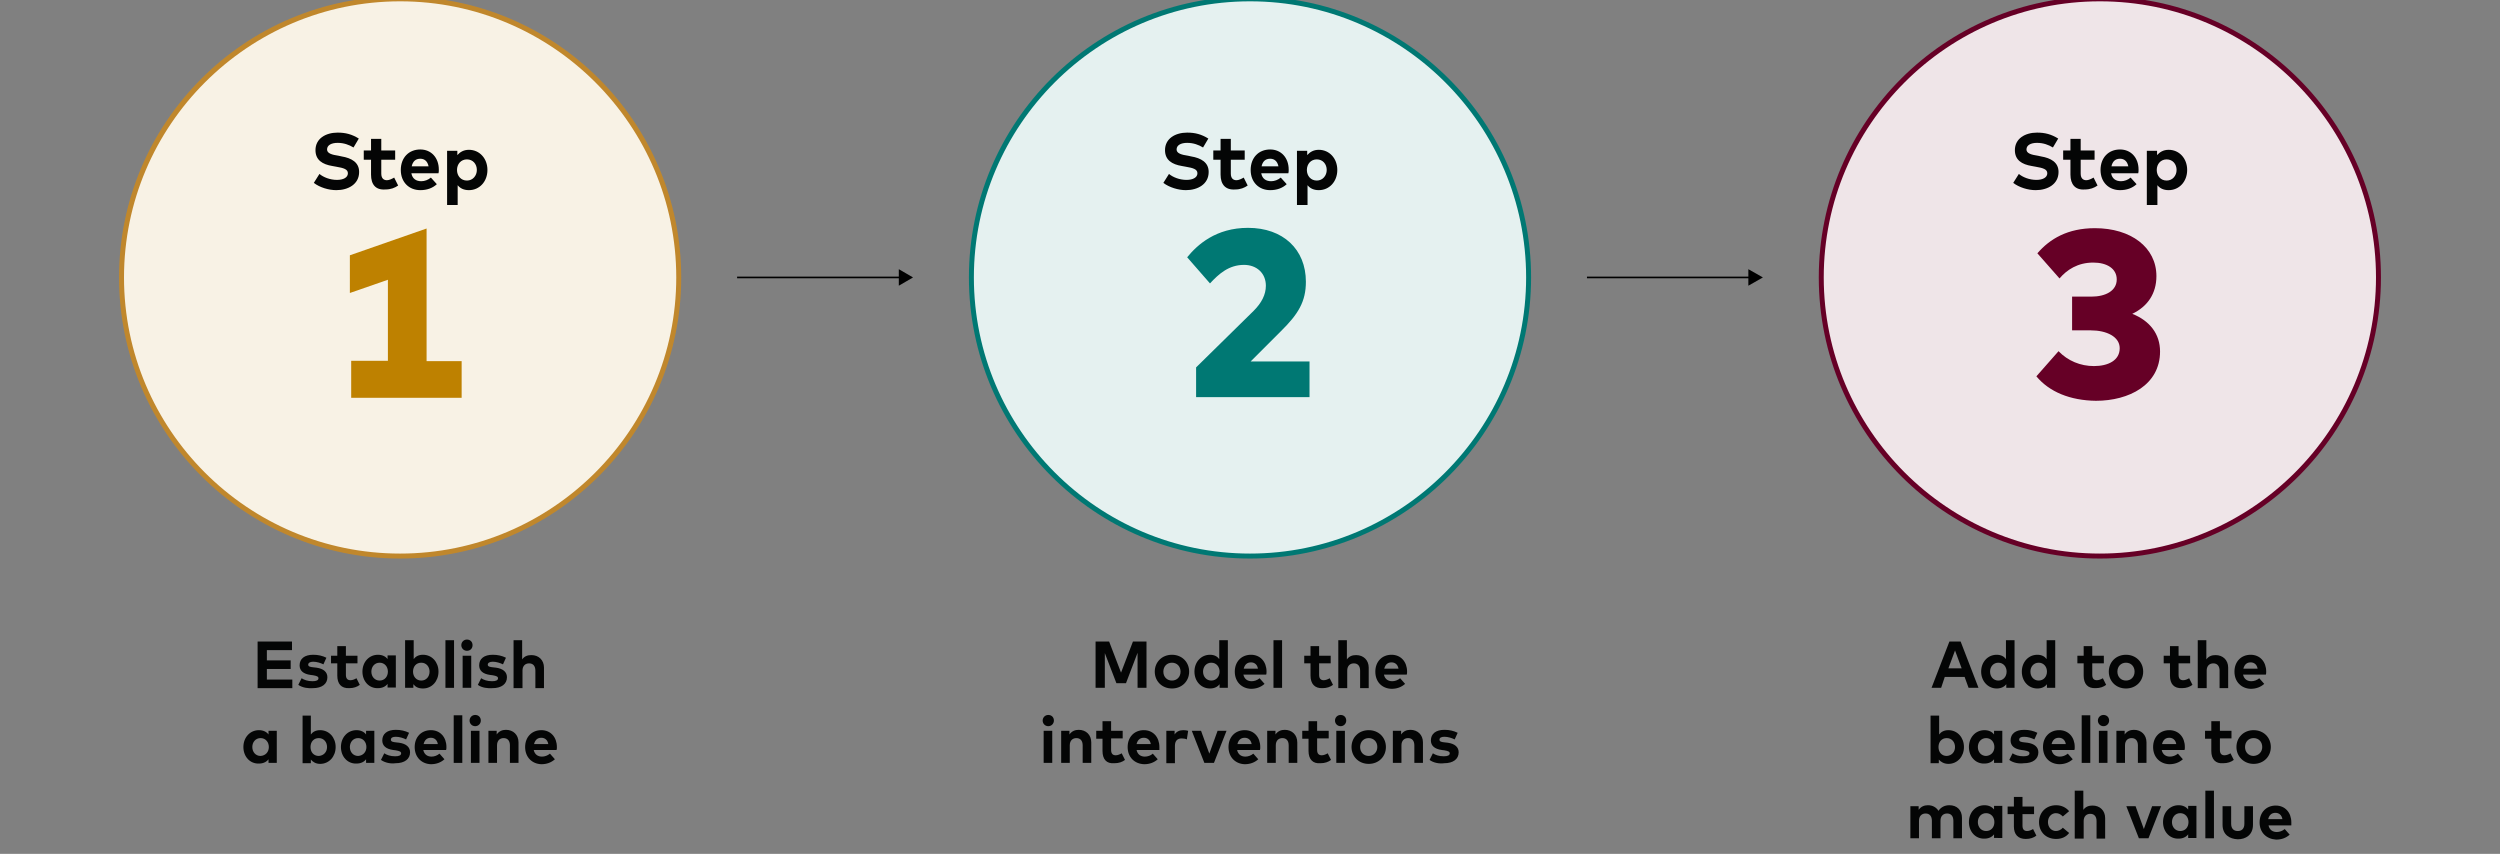 <?xml version="1.0" encoding="utf-8"?>
<!-- Generator: Adobe Illustrator 26.3.1, SVG Export Plug-In . SVG Version: 6.00 Build 0)  -->
<svg version="1.1" id="Freshness_Article_Charts" xmlns="http://www.w3.org/2000/svg" xmlns:xlink="http://www.w3.org/1999/xlink"
	 x="0px" y="0px" width="756px" height="258.2px" viewBox="0 0 756 258.2" style="enable-background:new 0 0 756 258.2;"
	 xml:space="preserve">
<rect x="0" y="0" width="756" height="258.2" fill="#808080" stroke="none"/>
<g>
	<g>
		<circle style="fill:#F8F2E5;" cx="121" cy="83.9" r="84.3"/>
		<path style="fill:#C0872C;" d="M121,0.4c46.1,0,83.5,37.5,83.5,83.5s-37.5,83.5-83.5,83.5c-46.1,0-83.5-37.5-83.5-83.5
			S75,0.4,121,0.4 M121-1.1c-47,0-85,38.1-85,85s38.1,85,85,85s85-38.1,85-85S168-1.1,121-1.1L121-1.1z"/>
	</g>
	<g>
		<rect x="72.8" y="191" style="fill:none;" width="96.4" height="44.5"/>
		<path style="fill:#040505;" d="M77.9,208v-14h10.4v2.6h-7.6v3.1h7.2v2.6h-7.2v3.2h7.7v2.6H77.9z"/>
		<path style="fill:#040505;" d="M90.2,207.1l1-2c0.8,0.5,1.8,0.9,3.3,0.9c1.2,0,1.8-0.3,1.8-0.9c0-0.5-0.5-0.7-1.6-0.9l-0.8-0.1
			c-2.2-0.3-3.3-1.3-3.3-2.9c0-2,1.5-3.2,4.1-3.2c1.5,0,2.8,0.3,4,0.9l-0.9,2c-0.8-0.4-2-0.8-3.1-0.8c-1,0-1.5,0.4-1.5,0.9
			c0,0.6,0.7,0.7,1.6,0.8l0.9,0.1c2.1,0.3,3.3,1.3,3.3,2.9c0,2-1.6,3.3-4.4,3.3C93.2,208.2,91.5,208,90.2,207.1z"/>
		<path style="fill:#040505;" d="M102,204.3v-3.7h-1.9v-2.3h1.9v-2.9h2.6v2.9h3.5v2.3h-3.5v3.5c0,1.2,0.6,1.6,1.4,1.6
			c0.6,0,1.3-0.3,1.8-0.6l1,2c-0.8,0.6-1.8,1-3.2,1C103.2,208.2,102,206.8,102,204.3z"/>
		<path style="fill:#040505;" d="M109.6,203.1c0-2.9,2-5.1,4.7-5.1c1.3,0,2.3,0.5,2.9,1.3v-1.1h2.5v9.7h-2.5v-1.1
			c-0.6,0.8-1.6,1.3-2.9,1.3C111.6,208.2,109.6,206,109.6,203.1z M117.3,203.1c0-1.5-1-2.7-2.5-2.7c-1.5,0-2.5,1.2-2.5,2.7
			c0,1.5,1,2.7,2.5,2.7C116.3,205.8,117.3,204.6,117.3,203.1z"/>
		<path style="fill:#040505;" d="M125,206.9v1.1h-2.5v-14.4h2.6v5.7c0.6-0.8,1.5-1.3,2.8-1.3c2.7,0,4.7,2.2,4.7,5.1
			c0,2.9-2,5.1-4.7,5.1C126.5,208.2,125.6,207.7,125,206.9z M129.9,203.1c0-1.5-1-2.7-2.5-2.7c-1.5,0-2.5,1.1-2.5,2.7
			c0,1.5,1,2.7,2.5,2.7C128.9,205.8,129.9,204.6,129.9,203.1z"/>
		<path style="fill:#040505;" d="M134.7,208v-14.4h2.6V208H134.7z"/>
		<path style="fill:#040505;" d="M139.5,195.1c0-0.9,0.7-1.7,1.7-1.7s1.7,0.7,1.7,1.7s-0.7,1.7-1.7,1.7S139.5,196,139.5,195.1z
			 M139.9,208v-9.7h2.6v9.7H139.9z"/>
		<path style="fill:#040505;" d="M144.5,207.1l1-2c0.8,0.5,1.8,0.9,3.3,0.9c1.2,0,1.8-0.3,1.8-0.9c0-0.5-0.5-0.7-1.6-0.9l-0.8-0.1
			c-2.2-0.3-3.3-1.3-3.3-2.9c0-2,1.5-3.2,4.1-3.2c1.5,0,2.8,0.3,4,0.9l-0.9,2c-0.8-0.4-2-0.8-3.1-0.8c-1,0-1.5,0.4-1.5,0.9
			c0,0.6,0.7,0.7,1.6,0.8l0.9,0.1c2.1,0.3,3.3,1.3,3.3,2.9c0,2-1.6,3.3-4.4,3.3C147.5,208.2,145.7,208,144.5,207.1z"/>
		<path style="fill:#040505;" d="M155.3,208v-14.4h2.6v5.8c0.7-1,1.7-1.3,2.8-1.3c2.2,0,3.8,1.5,3.8,3.8v6.2h-2.6v-5.3
			c0-1.4-0.7-2.2-1.9-2.2c-1.1,0-2,0.7-2,2.2v5.3H155.3z"/>
		<path style="fill:#040505;" d="M73.6,225.9c0-2.9,2-5.1,4.7-5.1c1.3,0,2.3,0.5,2.9,1.3V221h2.5v9.7h-2.5v-1.1
			c-0.6,0.8-1.6,1.3-2.9,1.3C75.6,231,73.6,228.8,73.6,225.9z M81.3,225.9c0-1.5-1-2.7-2.5-2.7c-1.5,0-2.5,1.2-2.5,2.7
			c0,1.5,1,2.7,2.5,2.7C80.3,228.5,81.3,227.4,81.3,225.9z"/>
		<path style="fill:#040505;" d="M94,229.7v1.1h-2.5v-14.4H94v5.7c0.6-0.8,1.5-1.3,2.8-1.3c2.7,0,4.7,2.2,4.7,5.1
			c0,2.9-2,5.1-4.7,5.1C95.5,231,94.6,230.4,94,229.7z M98.9,225.9c0-1.5-1-2.7-2.5-2.7c-1.5,0-2.5,1.1-2.5,2.7s1,2.7,2.5,2.7
			C97.9,228.5,98.9,227.4,98.9,225.9z"/>
		<path style="fill:#040505;" d="M103.1,225.9c0-2.9,2-5.1,4.7-5.1c1.3,0,2.3,0.5,2.9,1.3V221h2.5v9.7h-2.5v-1.1
			c-0.6,0.8-1.6,1.3-2.9,1.3C105.1,231,103.1,228.8,103.1,225.9z M110.8,225.9c0-1.5-1-2.7-2.5-2.7c-1.5,0-2.5,1.2-2.5,2.7
			c0,1.5,1,2.7,2.5,2.7C109.8,228.5,110.8,227.4,110.8,225.9z"/>
		<path style="fill:#040505;" d="M115.2,229.8l1-2c0.8,0.5,1.8,0.9,3.3,0.9c1.2,0,1.8-0.3,1.8-0.9c0-0.5-0.5-0.7-1.6-0.9l-0.8-0.1
			c-2.2-0.3-3.3-1.3-3.3-2.9c0-2,1.5-3.2,4.1-3.2c1.5,0,2.8,0.3,4,0.9l-0.9,2c-0.8-0.4-2-0.8-3.1-0.8c-1,0-1.5,0.3-1.5,0.9
			c0,0.6,0.7,0.7,1.6,0.8l0.9,0.1c2.1,0.3,3.3,1.3,3.3,2.9c0,2-1.6,3.3-4.4,3.3C118.2,231,116.5,230.7,115.2,229.8z"/>
		<path style="fill:#040505;" d="M125.4,225.9c0-3,2-5.1,4.9-5.1c2.8,0,4.7,2.1,4.7,5.1c0,0.3,0,0.7-0.1,0.9h-6.9
			c0.3,1.4,1.3,2,2.5,2c0.8,0,1.7-0.3,2.4-0.9l1.5,1.7c-1.1,1-2.5,1.5-4.1,1.5C127.5,231,125.4,229,125.4,225.9z M132.4,225
			c-0.2-1.2-1-1.9-2.1-1.9c-1.2,0-1.9,0.7-2.2,1.9H132.4z"/>
		<path style="fill:#040505;" d="M137.2,230.7v-14.4h2.6v14.4H137.2z"/>
		<path style="fill:#040505;" d="M142,217.9c0-0.9,0.7-1.7,1.7-1.7s1.7,0.7,1.7,1.7c0,0.9-0.7,1.7-1.7,1.7S142,218.8,142,217.9z
			 M142.4,230.7V221h2.6v9.7H142.4z"/>
		<path style="fill:#040505;" d="M147.7,230.7V221h2.5v1.1c0.7-1,1.7-1.4,2.8-1.4c2.2,0,3.8,1.5,3.8,3.8v6.2h-2.6v-5.3
			c0-1.4-0.7-2.2-1.9-2.2c-1.1,0-2,0.7-2,2.2v5.3H147.7z"/>
		<path style="fill:#040505;" d="M158.8,225.9c0-3,2-5.1,4.9-5.1c2.8,0,4.7,2.1,4.7,5.1c0,0.3,0,0.7-0.1,0.9h-6.9
			c0.3,1.4,1.3,2,2.5,2c0.8,0,1.7-0.3,2.4-0.9l1.5,1.7c-1.1,1-2.5,1.5-4.1,1.5C160.9,231,158.8,229,158.8,225.9z M165.8,225
			c-0.2-1.2-1-1.9-2.1-1.9c-1.2,0-1.9,0.7-2.2,1.9H165.8z"/>
	</g>
	<g>
		<path style="fill:#040505;" d="M94.9,55.3l1.7-2.7c1.2,1,3.2,1.8,5.3,1.8c1.9,0,3.3-0.7,3.3-2c0-1.2-1.2-1.6-3.6-2l-1.1-0.2
			c-3-0.5-5.1-1.8-5.1-4.8c0-3.5,3.1-5.3,6.7-5.3c2.4,0,4.3,0.5,6.4,1.8l-1.6,2.7c-1.3-0.8-2.9-1.4-4.8-1.4c-1.9,0-3.2,0.7-3.2,2
			c0,1.2,1.5,1.6,3.5,1.9l0.9,0.2c3,0.5,5.3,1.8,5.3,4.7c0,3.7-3.3,5.5-6.9,5.5C99.4,57.5,96.7,56.7,94.9,55.3z"/>
		<path style="fill:#040505;" d="M112.2,52.8v-4.5h-2.2v-2.8h2.2v-3.5h3.1v3.5h4.2v2.8h-4.2v4.2c0,1.5,0.8,2,1.7,2
			c0.7,0,1.5-0.4,2.2-0.8l1.2,2.4c-1,0.7-2.2,1.2-3.9,1.2C113.6,57.5,112.2,55.8,112.2,52.8z"/>
		<path style="fill:#040505;" d="M121.2,51.4c0-3.7,2.4-6.2,5.9-6.2c3.3,0,5.6,2.5,5.6,6.1c0,0.4,0,0.8-0.1,1.1h-8.2
			c0.3,1.7,1.5,2.4,3,2.4c1,0,2.1-0.4,2.9-1.1l1.8,2c-1.3,1.2-3,1.8-5,1.8C123.7,57.5,121.2,55.1,121.2,51.4z M129.6,50.3
			c-0.3-1.5-1.2-2.3-2.5-2.3c-1.5,0-2.3,0.9-2.6,2.3H129.6z"/>
		<path style="fill:#040505;" d="M135.2,62V45.6h3.1v1.3c0.8-0.9,1.9-1.6,3.5-1.6c3.2,0,5.6,2.6,5.6,6.1s-2.4,6.1-5.6,6.1
			c-1.6,0-2.7-0.6-3.4-1.5v6H135.2z M144.2,51.4c0-1.8-1.2-3.2-3-3.2c-1.8,0-3,1.4-3,3.2s1.2,3.2,3,3.2
			C143,54.6,144.2,53.1,144.2,51.4z"/>
	</g>
	<g>
		<path style="fill:#BE8100;" d="M106.2,120.2v-11.1h11.1V84.6l-11.5,4V77.2l23.2-8.1v40.1h10.6v11.1H106.2z"/>
	</g>
	<g>
		<circle style="fill:#E5F1F0;" cx="378" cy="83.9" r="84.3"/>
		<path style="fill:#007873;" d="M378,0.4c46.1,0,83.5,37.5,83.5,83.5s-37.5,83.5-83.5,83.5s-83.5-37.5-83.5-83.5S331.9,0.4,378,0.4
			 M378-1.1c-47,0-85,38.1-85,85s38.1,85,85,85s85-38.1,85-85S425-1.1,378-1.1L378-1.1z"/>
	</g>
	<g>
		<path style="fill:#040505;" d="M351.8,55.3l1.7-2.7c1.2,1,3.2,1.8,5.3,1.8c1.9,0,3.3-0.7,3.3-2c0-1.2-1.2-1.6-3.6-2l-1.1-0.2
			c-3-0.5-5.1-1.8-5.1-4.8c0-3.5,3.1-5.3,6.7-5.3c2.4,0,4.3,0.5,6.4,1.8l-1.6,2.7c-1.3-0.8-2.9-1.4-4.8-1.4c-1.9,0-3.2,0.7-3.2,2
			c0,1.2,1.5,1.6,3.5,1.9l0.9,0.2c3,0.5,5.3,1.8,5.3,4.7c0,3.7-3.3,5.5-6.9,5.5C356.4,57.5,353.6,56.7,351.8,55.3z"/>
		<path style="fill:#040505;" d="M369.1,52.8v-4.5h-2.2v-2.8h2.2v-3.5h3.1v3.5h4.2v2.8h-4.2v4.2c0,1.5,0.8,2,1.7,2
			c0.7,0,1.5-0.4,2.2-0.8l1.2,2.4c-1,0.7-2.2,1.2-3.8,1.2C370.6,57.5,369.1,55.8,369.1,52.8z"/>
		<path style="fill:#040505;" d="M378.2,51.4c0-3.7,2.4-6.2,5.9-6.2c3.3,0,5.6,2.5,5.6,6.1c0,0.4,0,0.8-0.1,1.1h-8.2
			c0.3,1.7,1.5,2.4,3,2.4c1,0,2.1-0.4,2.9-1.1l1.8,2c-1.3,1.2-3,1.8-5,1.8C380.7,57.5,378.2,55.1,378.2,51.4z M386.6,50.3
			c-0.3-1.5-1.2-2.3-2.5-2.3c-1.5,0-2.3,0.9-2.6,2.3H386.6z"/>
		<path style="fill:#040505;" d="M392.2,62V45.6h3.1v1.3c0.8-0.9,1.9-1.6,3.5-1.6c3.2,0,5.6,2.6,5.6,6.1s-2.4,6.1-5.6,6.1
			c-1.6,0-2.7-0.6-3.4-1.5v6H392.2z M401.2,51.4c0-1.8-1.2-3.2-3-3.2c-1.8,0-3,1.4-3,3.2s1.2,3.2,3,3.2
			C400,54.6,401.2,53.1,401.2,51.4z"/>
	</g>
	<g>
		<rect x="314.3" y="191" style="fill:none;" width="127.5" height="44.5"/>
		<path style="fill:#040505;" d="M331.3,208v-14h4.1l3.6,9.4l3.6-9.4h4.1v14H344v-10.6l-3.5,9.2h-2.9l-3.5-9.1V208H331.3z"/>
		<path style="fill:#040505;" d="M349.2,203.1c0-2.9,2.2-5.1,5.2-5.1c3,0,5.2,2.2,5.2,5.1s-2.2,5.1-5.2,5.1
			C351.4,208.2,349.2,206,349.2,203.1z M357,203.1c0-1.6-1.1-2.7-2.6-2.7s-2.6,1.1-2.6,2.7c0,1.6,1.1,2.7,2.6,2.7
			S357,204.7,357,203.1z"/>
		<path style="fill:#040505;" d="M361.2,203.1c0-2.9,2-5.1,4.7-5.1c1.3,0,2.2,0.5,2.8,1.3v-5.7h2.6V208h-2.5v-1.1
			c-0.6,0.8-1.6,1.3-2.9,1.3C363.2,208.2,361.2,206,361.2,203.1z M368.8,203.1c0-1.5-1-2.7-2.5-2.7c-1.5,0-2.5,1.2-2.5,2.7
			c0,1.5,1,2.7,2.5,2.7C367.8,205.8,368.8,204.6,368.8,203.1z"/>
		<path style="fill:#040505;" d="M373.4,203.1c0-3,2-5.1,4.9-5.1c2.8,0,4.7,2.1,4.7,5.1c0,0.3,0,0.7-0.1,0.9h-6.9
			c0.3,1.4,1.3,2,2.5,2c0.8,0,1.7-0.3,2.4-0.9l1.5,1.7c-1.1,1-2.5,1.5-4.1,1.5C375.5,208.2,373.4,206.2,373.4,203.1z M380.4,202.2
			c-0.2-1.2-1-1.9-2.1-1.9c-1.2,0-1.9,0.7-2.2,1.9H380.4z"/>
		<path style="fill:#040505;" d="M385.1,208v-14.4h2.6V208H385.1z"/>
		<path style="fill:#040505;" d="M396.3,204.3v-3.7h-1.9v-2.3h1.9v-2.9h2.6v2.9h3.5v2.3h-3.5v3.5c0,1.2,0.6,1.6,1.4,1.6
			c0.6,0,1.3-0.3,1.8-0.6l1,2c-0.8,0.6-1.8,1-3.2,1C397.6,208.2,396.3,206.8,396.3,204.3z"/>
		<path style="fill:#040505;" d="M404.7,208v-14.4h2.6v5.8c0.7-1,1.7-1.3,2.8-1.3c2.2,0,3.8,1.5,3.8,3.8v6.2h-2.6v-5.3
			c0-1.4-0.7-2.2-1.9-2.2c-1.1,0-2,0.7-2,2.2v5.3H404.7z"/>
		<path style="fill:#040505;" d="M415.9,203.1c0-3,2-5.1,4.9-5.1c2.8,0,4.7,2.1,4.7,5.1c0,0.3,0,0.7-0.1,0.9h-6.9
			c0.3,1.4,1.3,2,2.5,2c0.8,0,1.7-0.3,2.4-0.9l1.5,1.7c-1.1,1-2.5,1.5-4.1,1.5C417.9,208.2,415.9,206.2,415.9,203.1z M422.9,202.2
			c-0.2-1.2-1-1.9-2.1-1.9c-1.2,0-1.9,0.7-2.2,1.9H422.9z"/>
		<path style="fill:#040505;" d="M315.3,217.9c0-0.9,0.7-1.7,1.7-1.7s1.7,0.7,1.7,1.7c0,0.9-0.7,1.7-1.7,1.7
			S315.3,218.8,315.3,217.9z M315.6,230.7V221h2.6v9.7H315.6z"/>
		<path style="fill:#040505;" d="M320.9,230.7V221h2.5v1.1c0.7-1,1.7-1.4,2.8-1.4c2.2,0,3.8,1.5,3.8,3.8v6.2h-2.6v-5.3
			c0-1.4-0.7-2.2-1.9-2.2c-1.1,0-2,0.7-2,2.2v5.3H320.9z"/>
		<path style="fill:#040505;" d="M333.4,227.1v-3.7h-1.9V221h1.9v-2.9h2.6v2.9h3.5v2.3H336v3.5c0,1.2,0.6,1.6,1.4,1.6
			c0.6,0,1.3-0.3,1.8-0.6l1,2c-0.8,0.6-1.8,1-3.2,1C334.6,231,333.4,229.6,333.4,227.1z"/>
		<path style="fill:#040505;" d="M341,225.9c0-3,2-5.1,4.9-5.1c2.8,0,4.7,2.1,4.7,5.1c0,0.3,0,0.7,0,0.9h-6.9c0.3,1.4,1.3,2,2.5,2
			c0.8,0,1.8-0.3,2.4-0.9l1.5,1.7c-1.1,1-2.5,1.5-4.1,1.5C343.1,231,341,229,341,225.9z M348,225c-0.2-1.2-1-1.9-2.1-1.9
			c-1.2,0-1.9,0.7-2.2,1.9H348z"/>
		<path style="fill:#040505;" d="M352.7,230.7V221h2.5v1.1c0.6-0.9,1.5-1.3,2.7-1.3c0.6,0,1,0.1,1.4,0.2l-0.4,2.6
			c-0.4-0.2-1-0.3-1.6-0.3c-1.2,0-2,0.7-2,2.2v5.3H352.7z"/>
		<path style="fill:#040505;" d="M364.2,230.7l-3.8-9.7h2.8l2.5,6.9l2.5-6.9h2.7l-3.8,9.7H364.2z"/>
		<path style="fill:#040505;" d="M371.5,225.9c0-3,2-5.1,4.9-5.1c2.8,0,4.7,2.1,4.7,5.1c0,0.3,0,0.7-0.1,0.9h-6.9
			c0.3,1.4,1.3,2,2.5,2c0.8,0,1.7-0.3,2.4-0.9l1.5,1.7c-1.1,1-2.5,1.5-4.1,1.5C373.6,231,371.5,229,371.5,225.9z M378.5,225
			c-0.2-1.2-1-1.9-2.1-1.9c-1.2,0-1.9,0.7-2.2,1.9H378.5z"/>
		<path style="fill:#040505;" d="M383.2,230.7V221h2.5v1.1c0.7-1,1.7-1.4,2.8-1.4c2.2,0,3.8,1.5,3.8,3.8v6.2h-2.6v-5.3
			c0-1.4-0.7-2.2-1.9-2.2c-1.1,0-2,0.7-2,2.2v5.3H383.2z"/>
		<path style="fill:#040505;" d="M395.7,227.1v-3.7h-1.9V221h1.9v-2.9h2.6v2.9h3.5v2.3h-3.5v3.5c0,1.2,0.6,1.6,1.4,1.6
			c0.6,0,1.3-0.3,1.8-0.6l1,2c-0.8,0.6-1.8,1-3.2,1C397,231,395.7,229.6,395.7,227.1z"/>
		<path style="fill:#040505;" d="M403.7,217.9c0-0.9,0.7-1.7,1.7-1.7s1.7,0.7,1.7,1.7c0,0.9-0.7,1.7-1.7,1.7
			S403.7,218.8,403.7,217.9z M404.1,230.7V221h2.6v9.7H404.1z"/>
		<path style="fill:#040505;" d="M408.7,225.9c0-2.9,2.2-5.1,5.2-5.1c3,0,5.2,2.2,5.2,5.1c0,2.9-2.2,5.1-5.2,5.1
			C410.9,231,408.7,228.8,408.7,225.9z M416.5,225.9c0-1.6-1.1-2.7-2.6-2.7s-2.6,1.1-2.6,2.7c0,1.6,1.1,2.7,2.6,2.7
			S416.5,227.4,416.5,225.9z"/>
		<path style="fill:#040505;" d="M421.2,230.7V221h2.5v1.1c0.7-1,1.7-1.4,2.8-1.4c2.2,0,3.8,1.5,3.8,3.8v6.2h-2.6v-5.3
			c0-1.4-0.7-2.2-1.9-2.2c-1.1,0-2,0.7-2,2.2v5.3H421.2z"/>
		<path style="fill:#040505;" d="M432.3,229.8l1-2c0.8,0.5,1.8,0.9,3.3,0.9c1.2,0,1.8-0.3,1.8-0.9c0-0.5-0.5-0.7-1.6-0.9l-0.8-0.1
			c-2.2-0.3-3.3-1.3-3.3-2.9c0-2,1.5-3.2,4.1-3.2c1.5,0,2.8,0.3,4,0.9l-0.9,2c-0.8-0.4-2-0.8-3.1-0.8c-1,0-1.5,0.3-1.5,0.9
			c0,0.6,0.7,0.7,1.6,0.8l0.9,0.1c2.1,0.3,3.3,1.3,3.3,2.9c0,2-1.6,3.3-4.4,3.3C435.3,231,433.5,230.7,432.3,229.8z"/>
	</g>
	<g>
		<path style="fill:#007873;" d="M361.7,120.2v-9.1L379.1,94c2.4-2.4,3.7-4.9,3.7-7.6c0-3.8-2.8-6.3-6.6-6.3
			c-4.6,0-7.6,2.7-10.3,5.6l-6.9-7.9c3.1-3.8,8.7-8.9,18.4-8.9c10.6,0,17.5,6.5,17.5,16.3c0,6-2.3,9.8-7.6,15l-9.1,9.1h17.8v10.8
			H361.7z"/>
	</g>
	<g>
		<circle style="fill:#EFE5E8;" cx="635" cy="83.9" r="84.3"/>
		<path style="fill:#660026;" d="M635,0.4c46.1,0,83.5,37.5,83.5,83.5S681,167.4,635,167.4s-83.5-37.5-83.5-83.5S588.9,0.4,635,0.4
			 M635-1.1c-47,0-85,38.1-85,85s38.1,85,85,85c47,0,85-38.1,85-85S681.9-1.1,635-1.1L635-1.1z"/>
	</g>
	<g>
		<path style="fill:#040505;" d="M608.8,55.3l1.7-2.7c1.2,1,3.2,1.8,5.3,1.8c1.9,0,3.3-0.7,3.3-2c0-1.2-1.2-1.6-3.6-2l-1.1-0.2
			c-3-0.5-5.1-1.8-5.1-4.8c0-3.5,3.1-5.3,6.7-5.3c2.4,0,4.3,0.5,6.4,1.8l-1.6,2.7c-1.3-0.8-2.9-1.4-4.8-1.4c-1.9,0-3.2,0.7-3.2,2
			c0,1.2,1.5,1.6,3.5,1.9l0.9,0.2c3,0.5,5.3,1.8,5.3,4.7c0,3.7-3.3,5.5-6.9,5.5C613.3,57.5,610.6,56.7,608.8,55.3z"/>
		<path style="fill:#040505;" d="M626.1,52.8v-4.5h-2.2v-2.8h2.2v-3.5h3.1v3.5h4.2v2.8h-4.2v4.2c0,1.5,0.8,2,1.7,2
			c0.7,0,1.5-0.4,2.2-0.8l1.2,2.4c-1,0.7-2.2,1.2-3.9,1.2C627.6,57.5,626.1,55.8,626.1,52.8z"/>
		<path style="fill:#040505;" d="M635.2,51.4c0-3.7,2.4-6.2,5.9-6.2c3.3,0,5.6,2.5,5.6,6.1c0,0.4,0,0.8-0.1,1.1h-8.2
			c0.3,1.7,1.5,2.4,3,2.4c1,0,2.1-0.4,2.9-1.1l1.8,2c-1.3,1.2-3,1.8-5,1.8C637.7,57.5,635.2,55.1,635.2,51.4z M643.6,50.3
			c-0.3-1.5-1.2-2.3-2.5-2.3c-1.5,0-2.3,0.9-2.6,2.3H643.6z"/>
		<path style="fill:#040505;" d="M649.2,62V45.6h3.1v1.3c0.8-0.9,1.9-1.6,3.5-1.6c3.2,0,5.6,2.6,5.6,6.1s-2.4,6.1-5.6,6.1
			c-1.6,0-2.7-0.6-3.4-1.5v6H649.2z M658.2,51.4c0-1.8-1.2-3.2-3-3.2c-1.8,0-3,1.4-3,3.2s1.2,3.2,3,3.2
			C657,54.6,658.2,53.1,658.2,51.4z"/>
	</g>
	<g>
		<rect x="566.1" y="191" style="fill:none;" width="137.7" height="67.3"/>
		<path style="fill:#040505;" d="M584.1,208l5.4-14h3.4l5.4,14h-3l-1.2-3.3h-6L587,208H584.1z M589.2,202.1h4l-2-5.4L589.2,202.1z"
			/>
		<path style="fill:#040505;" d="M599.1,203.1c0-2.9,2-5.1,4.7-5.1c1.3,0,2.2,0.5,2.8,1.3v-5.7h2.6V208h-2.5v-1.1
			c-0.6,0.8-1.6,1.3-2.9,1.3C601.2,208.2,599.1,206,599.1,203.1z M606.8,203.1c0-1.5-1-2.7-2.5-2.7c-1.5,0-2.5,1.2-2.5,2.7
			c0,1.5,1,2.7,2.5,2.7C605.8,205.8,606.8,204.6,606.8,203.1z"/>
		<path style="fill:#040505;" d="M611.4,203.1c0-2.9,2-5.1,4.7-5.1c1.3,0,2.2,0.5,2.8,1.3v-5.7h2.6V208H619v-1.1
			c-0.6,0.8-1.6,1.3-2.9,1.3C613.4,208.2,611.4,206,611.4,203.1z M619,203.1c0-1.5-1-2.7-2.5-2.7c-1.5,0-2.5,1.2-2.5,2.7
			c0,1.5,1,2.7,2.5,2.7C618,205.8,619,204.6,619,203.1z"/>
		<path style="fill:#040505;" d="M630.1,204.3v-3.7h-1.9v-2.3h1.9v-2.9h2.6v2.9h3.5v2.3h-3.5v3.5c0,1.2,0.6,1.6,1.4,1.6
			c0.6,0,1.3-0.3,1.8-0.6l1,2c-0.8,0.6-1.8,1-3.2,1C631.3,208.2,630.1,206.8,630.1,204.3z"/>
		<path style="fill:#040505;" d="M637.7,203.1c0-2.9,2.2-5.1,5.2-5.1c3,0,5.2,2.2,5.2,5.1s-2.2,5.1-5.2,5.1
			C639.9,208.2,637.7,206,637.7,203.1z M645.5,203.1c0-1.6-1.1-2.7-2.6-2.7c-1.5,0-2.6,1.1-2.6,2.7c0,1.6,1.1,2.7,2.6,2.7
			C644.4,205.8,645.5,204.7,645.5,203.1z"/>
		<path style="fill:#040505;" d="M656.2,204.3v-3.7h-1.9v-2.3h1.9v-2.9h2.6v2.9h3.5v2.3h-3.5v3.5c0,1.2,0.6,1.6,1.4,1.6
			c0.6,0,1.3-0.3,1.8-0.6l1,2c-0.8,0.6-1.8,1-3.2,1C657.4,208.2,656.2,206.8,656.2,204.3z"/>
		<path style="fill:#040505;" d="M664.6,208v-14.4h2.6v5.8c0.7-1,1.7-1.3,2.8-1.3c2.2,0,3.8,1.5,3.8,3.8v6.2h-2.6v-5.3
			c0-1.4-0.7-2.2-1.9-2.2c-1.1,0-2,0.7-2,2.2v5.3H664.6z"/>
		<path style="fill:#040505;" d="M675.7,203.1c0-3,2-5.1,4.9-5.1c2.8,0,4.7,2.1,4.7,5.1c0,0.3,0,0.7-0.1,0.9h-6.9
			c0.3,1.4,1.3,2,2.5,2c0.8,0,1.7-0.3,2.4-0.9l1.5,1.7c-1.1,1-2.5,1.5-4.1,1.5C677.8,208.2,675.7,206.2,675.7,203.1z M682.7,202.2
			c-0.2-1.2-1-1.9-2.1-1.9c-1.2,0-1.9,0.7-2.2,1.9H682.7z"/>
		<path style="fill:#040505;" d="M586.3,229.7v1.1h-2.5v-14.4h2.6v5.7c0.6-0.8,1.5-1.3,2.8-1.3c2.7,0,4.7,2.2,4.7,5.1
			c0,2.9-2,5.1-4.7,5.1C587.9,231,586.9,230.4,586.3,229.7z M591.2,225.9c0-1.5-1-2.7-2.5-2.7c-1.5,0-2.5,1.1-2.5,2.7s1,2.7,2.5,2.7
			C590.2,228.5,591.2,227.4,591.2,225.9z"/>
		<path style="fill:#040505;" d="M595.4,225.9c0-2.9,2-5.1,4.7-5.1c1.3,0,2.3,0.5,2.9,1.3V221h2.5v9.7H603v-1.1
			c-0.6,0.8-1.6,1.3-2.9,1.3C597.4,231,595.4,228.8,595.4,225.9z M603.1,225.9c0-1.5-1-2.7-2.5-2.7c-1.5,0-2.5,1.2-2.5,2.7
			c0,1.5,1,2.7,2.5,2.7C602.1,228.5,603.1,227.4,603.1,225.9z"/>
		<path style="fill:#040505;" d="M607.6,229.8l1-2c0.8,0.5,1.8,0.9,3.3,0.9c1.2,0,1.8-0.3,1.8-0.9c0-0.5-0.5-0.7-1.6-0.9l-0.8-0.1
			c-2.2-0.3-3.3-1.3-3.3-2.9c0-2,1.5-3.2,4.1-3.2c1.5,0,2.8,0.3,4,0.9l-0.9,2c-0.8-0.4-2-0.8-3.1-0.8c-1,0-1.5,0.3-1.5,0.9
			c0,0.6,0.7,0.7,1.6,0.8l0.9,0.1c2.1,0.3,3.3,1.3,3.3,2.9c0,2-1.6,3.3-4.4,3.3C610.5,231,608.8,230.7,607.6,229.8z"/>
		<path style="fill:#040505;" d="M617.8,225.9c0-3,2-5.1,4.9-5.1c2.8,0,4.7,2.1,4.7,5.1c0,0.3,0,0.7-0.1,0.9h-6.9
			c0.3,1.4,1.3,2,2.5,2c0.8,0,1.7-0.3,2.4-0.9l1.5,1.7c-1.1,1-2.5,1.5-4.1,1.5C619.8,231,617.8,229,617.8,225.9z M624.7,225
			c-0.2-1.2-1-1.9-2.1-1.9c-1.2,0-1.9,0.7-2.2,1.9H624.7z"/>
		<path style="fill:#040505;" d="M629.5,230.7v-14.4h2.6v14.4H629.5z"/>
		<path style="fill:#040505;" d="M634.4,217.9c0-0.9,0.7-1.7,1.7-1.7s1.7,0.7,1.7,1.7c0,0.9-0.7,1.7-1.7,1.7
			S634.4,218.8,634.4,217.9z M634.7,230.7V221h2.6v9.7H634.7z"/>
		<path style="fill:#040505;" d="M640,230.7V221h2.5v1.1c0.7-1,1.7-1.4,2.8-1.4c2.2,0,3.8,1.5,3.8,3.8v6.2h-2.6v-5.3
			c0-1.4-0.7-2.2-1.9-2.2c-1.1,0-2,0.7-2,2.2v5.3H640z"/>
		<path style="fill:#040505;" d="M651.1,225.9c0-3,2-5.1,4.9-5.1c2.8,0,4.7,2.1,4.7,5.1c0,0.3,0,0.7-0.1,0.9h-6.9
			c0.3,1.4,1.3,2,2.5,2c0.8,0,1.7-0.3,2.4-0.9l1.5,1.7c-1.1,1-2.5,1.5-4.1,1.5C653.2,231,651.1,229,651.1,225.9z M658.1,225
			c-0.2-1.2-1-1.9-2.1-1.9c-1.2,0-1.9,0.7-2.2,1.9H658.1z"/>
		<path style="fill:#040505;" d="M668.7,227.1v-3.7h-1.9V221h1.9v-2.9h2.6v2.9h3.5v2.3h-3.5v3.5c0,1.2,0.6,1.6,1.4,1.6
			c0.6,0,1.3-0.3,1.8-0.6l1,2c-0.8,0.6-1.8,1-3.2,1C670,231,668.7,229.6,668.7,227.1z"/>
		<path style="fill:#040505;" d="M676.3,225.9c0-2.9,2.2-5.1,5.2-5.1c3,0,5.2,2.2,5.2,5.1c0,2.9-2.2,5.1-5.2,5.1
			C678.6,231,676.3,228.8,676.3,225.9z M684.1,225.9c0-1.6-1.1-2.7-2.6-2.7c-1.5,0-2.6,1.1-2.6,2.7c0,1.6,1.1,2.7,2.6,2.7
			C683,228.5,684.1,227.4,684.1,225.9z"/>
		<path style="fill:#040505;" d="M577.7,253.5v-9.7h2.5v1.1c0.7-1,1.7-1.4,2.8-1.4c1.4,0,2.5,0.6,3.2,1.7c0.8-1.2,2-1.7,3.3-1.7
			c2.3,0,3.8,1.5,3.8,3.8v6.2h-2.6v-5.3c0-1.4-0.7-2.2-1.9-2.2c-1.1,0-2,0.7-2,2.2v5.3h-2.6v-5.3c0-1.4-0.7-2.2-1.9-2.2
			c-1.1,0-2,0.7-2,2.2v5.3H577.7z"/>
		<path style="fill:#040505;" d="M595.4,248.6c0-2.9,2-5.1,4.7-5.1c1.3,0,2.3,0.5,2.9,1.3v-1.1h2.5v9.7H603v-1.1
			c-0.6,0.8-1.6,1.3-2.9,1.3C597.4,253.7,595.4,251.5,595.4,248.6z M603.1,248.6c0-1.5-1-2.7-2.5-2.7c-1.5,0-2.5,1.2-2.5,2.7
			c0,1.5,1,2.7,2.5,2.7C602.1,251.3,603.1,250.2,603.1,248.6z"/>
		<path style="fill:#040505;" d="M609,249.9v-3.7h-1.9v-2.3h1.9v-2.9h2.6v2.9h3.5v2.3h-3.5v3.5c0,1.2,0.6,1.6,1.4,1.6
			c0.6,0,1.3-0.3,1.8-0.6l1,2c-0.8,0.6-1.8,1-3.2,1C610.3,253.7,609,252.4,609,249.9z"/>
		<path style="fill:#040505;" d="M616.6,248.6c0-2.9,2.1-5.1,5.2-5.1c1.6,0,3,0.7,3.9,1.8l-1.9,1.6c-0.6-0.6-1.2-1-2.1-1
			c-1.3,0-2.4,1.1-2.4,2.7c0,1.6,1.1,2.7,2.4,2.7c0.8,0,1.6-0.4,2.1-1l1.9,1.6c-0.9,1.2-2.3,1.8-3.9,1.8
			C618.7,253.7,616.6,251.6,616.6,248.6z"/>
		<path style="fill:#040505;" d="M627.4,253.5v-14.4h2.6v5.8c0.7-1,1.7-1.3,2.8-1.3c2.2,0,3.8,1.5,3.8,3.8v6.2h-2.6v-5.3
			c0-1.4-0.7-2.2-1.9-2.2c-1.1,0-2,0.7-2,2.2v5.3H627.4z"/>
		<path style="fill:#040505;" d="M646.8,253.5l-3.8-9.7h2.8l2.5,6.9l2.5-6.9h2.7l-3.8,9.7H646.8z"/>
		<path style="fill:#040505;" d="M654.1,248.6c0-2.9,2-5.1,4.7-5.1c1.3,0,2.3,0.5,2.9,1.3v-1.1h2.5v9.7h-2.5v-1.1
			c-0.6,0.8-1.6,1.3-2.9,1.3C656.1,253.7,654.1,251.5,654.1,248.6z M661.8,248.6c0-1.5-1-2.7-2.5-2.7c-1.5,0-2.5,1.2-2.5,2.7
			c0,1.5,1,2.7,2.5,2.7C660.8,251.3,661.8,250.2,661.8,248.6z"/>
		<path style="fill:#040505;" d="M666.9,253.5v-14.4h2.6v14.4H666.9z"/>
		<path style="fill:#040505;" d="M672.1,249.4v-5.6h2.6v5.3c0,1.5,0.8,2.2,2,2.2c1.1,0,2-0.6,2-2.2v-5.3h2.6v5.6
			c0,3.1-2.2,4.4-4.6,4.4C674.2,253.7,672.1,252.4,672.1,249.4z"/>
		<path style="fill:#040505;" d="M683.3,248.7c0-3,2-5.1,4.9-5.1c2.8,0,4.7,2.1,4.7,5.1c0,0.3,0,0.7,0,0.9h-6.9c0.3,1.4,1.3,2,2.5,2
			c0.8,0,1.7-0.3,2.4-0.9l1.5,1.7c-1.1,1-2.5,1.5-4.1,1.5C685.3,253.7,683.3,251.7,683.3,248.7z M690.2,247.7
			c-0.2-1.2-1-1.9-2.1-1.9c-1.2,0-1.9,0.7-2.2,1.9H690.2z"/>
	</g>
	<g>
		<path style="fill:#660026;" d="M615.8,113.8l6.7-7.6c2.8,2.9,6.6,4.5,10.7,4.5c4.3,0,7.8-1.7,7.8-5.4c0-3.5-4-5.4-8.7-5.4h-5.7
			V89.7h5.8c4.4,0,7.7-1.8,7.7-5.2c0-3.3-3-5.1-7.1-5.1c-4.7,0-8,2.2-10.2,4.8l-6.7-7.6c3.8-4.4,9.2-7.6,17.4-7.6
			c10.9,0,18.6,5.8,18.6,14.5c0,5.3-2.7,9.2-7.3,11.4c5.3,2.1,8.4,6.1,8.4,11.4c0,10.1-9.4,14.9-19.4,14.9
			C626,121.1,619.7,118.5,615.8,113.8z"/>
	</g>
	<g>
		<g>
			<g>
				<line style="fill:none;stroke:#000000;stroke-width:0.5;stroke-miterlimit:10;" x1="222.9" y1="83.9" x2="272.5" y2="83.9"/>
				<g>
					<polygon points="271.8,86.4 276.1,83.9 271.8,81.4 					"/>
				</g>
			</g>
		</g>
	</g>
	<g>
		<g>
			<g>
				<line style="fill:none;stroke:#000000;stroke-width:0.5;stroke-miterlimit:10;" x1="479.9" y1="83.9" x2="529.5" y2="83.9"/>
				<g>
					<polygon points="528.7,86.4 533.1,83.9 528.7,81.4 					"/>
				</g>
			</g>
		</g>
	</g>
</g>
</svg>
